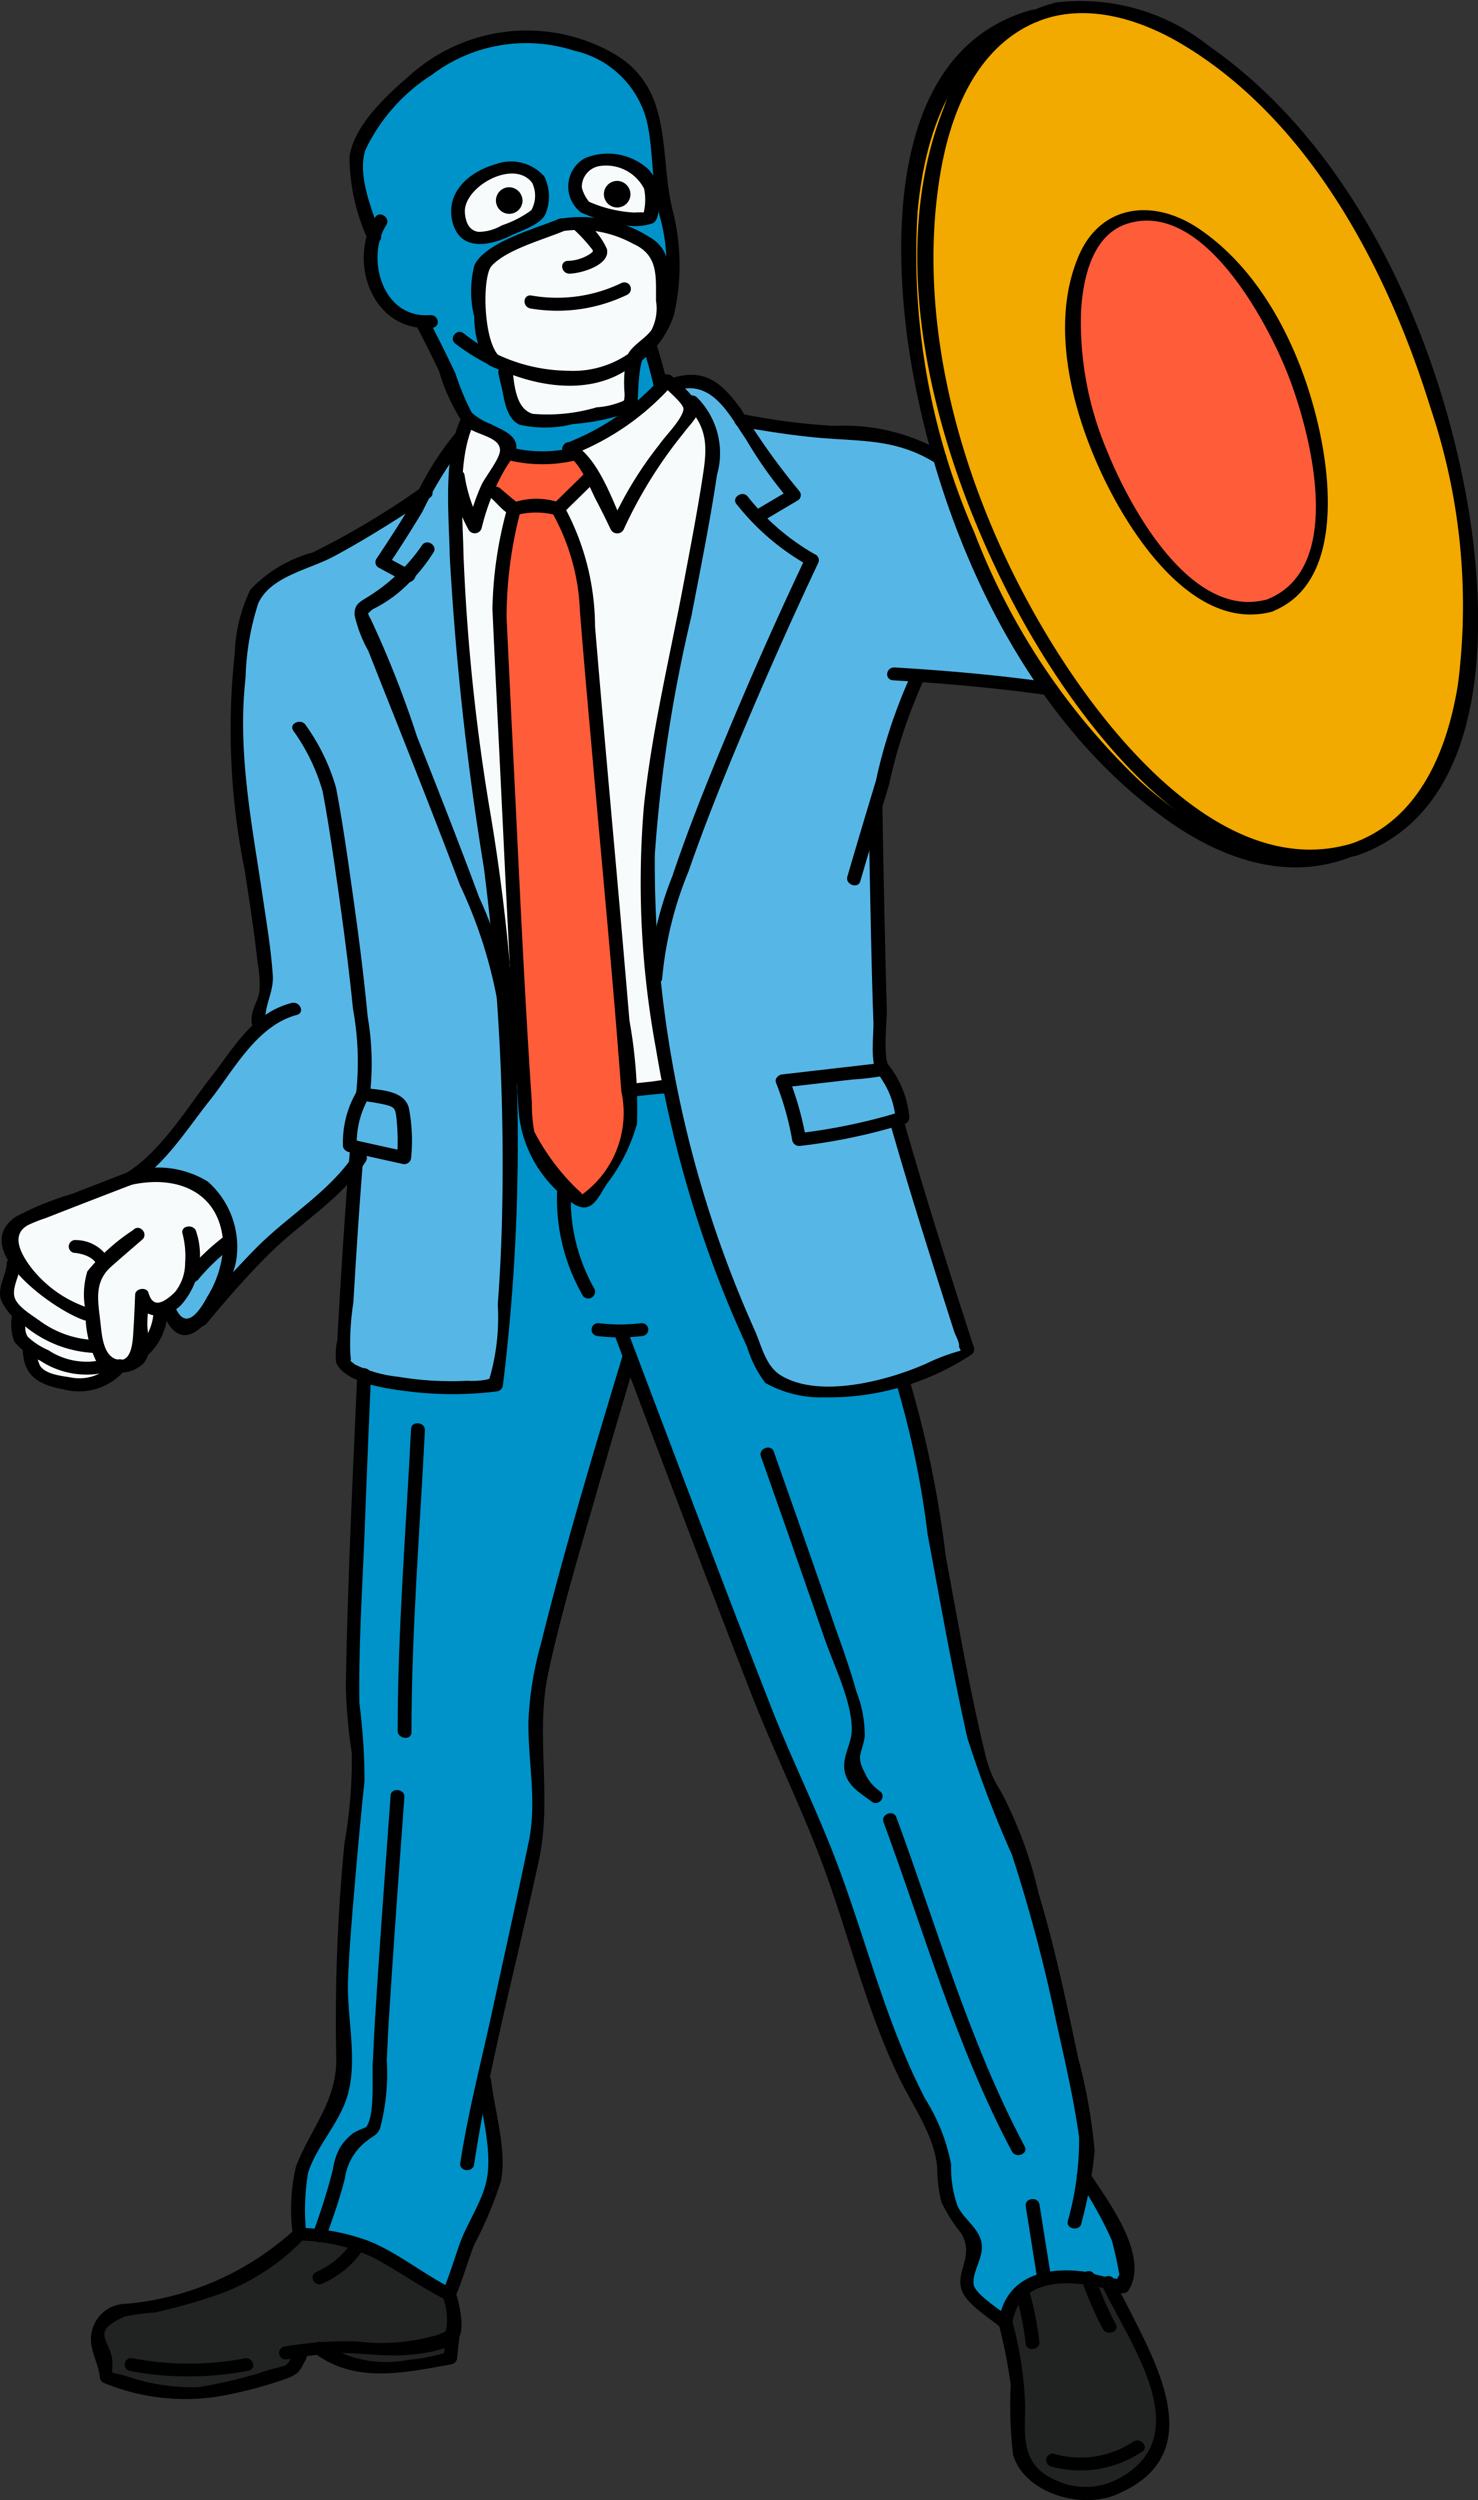 <svg id="组件_63_4" data-name="组件 63 – 4" xmlns="http://www.w3.org/2000/svg" xmlns:xlink="http://www.w3.org/1999/xlink" width="60.505" height="102.333" viewBox="0 0 60.505 102.333">
  <rect x="0" y="0" width="60.505" height="102.333" fill="#333333" stroke="none"/>
  <defs>
    <clipPath id="clip-path">
      <rect id="矩形_294" data-name="矩形 294" width="60.505" height="102.333" fill="none"/>
    </clipPath>
  </defs>
  <g id="组_644" data-name="组 644">
    <g id="组_643" data-name="组 643" clip-path="url(#clip-path)">
      <path id="路径_5754" data-name="路径 5754" d="M101.193,360.982s-.227,11.356-.5,12.135a40.931,40.931,0,0,1-5.394-.445l-.473,13.238.31,2.808s-.764,8.681-.741,10.868l.023,2.187-1.454,3.081s-.256,2.14-.31,3.012l2.408.427,3.712,2.032,1.141-2.942.7-1.68-.082-1.7-.391-2.392,2.2-9.887V387.3l.795-4.8,3.036-10.588,7.719,19.587,3.359,9.41,1.678,3.475.249,2,1.1,1.779-.292,1.854,1.571,1.473.732-1.445a5.14,5.14,0,0,1,3.935-.072l.288-1.237-1.714-3.189v-2.059s-2.441-10.98-3.119-12.389-1.247-2.925-1.247-2.925l-2.6-13.242-.493-2.034a7.941,7.941,0,0,1-4.893.221l-.985-1.211s-2.787-8.43-3.645-11l-1.622.142v1.192a8.206,8.206,0,0,1-1.86,3.276l-2.066-1.872-.5-1.456.084-1.288Z" transform="translate(-80.388 -316.426)" fill="#0093c9"/>
      <path id="路径_5755" data-name="路径 5755" d="M140.639,128.2l-.523,2.135,1.067,12.651,1.194,12.4h5.27l1.342-.068s-1.059-7.509-.911-9.589,2.473-14.171,2.473-14.171l.223-2.587-.893-1.707-.993-.855s-2.085,1.766-2.158,1.792-1.87,1.2-1.87,1.2h-2.24l-.422-.608Z" transform="translate(-121.572 -110.827)" fill="#f7fbfc"/>
      <path id="路径_5756" data-name="路径 5756" d="M56.671,148.156l-1.448,2.468-4.01,2.046s-1.945.41-2.409,1.278a20.545,20.545,0,0,0-.544,10.452c1,4.86.755,5.495.755,5.495l-.228,1.994s-1.708,2.142-1.984,2.489-2.861,3.664-2.861,3.664,2.438-.543,3.2,1.324l.306,1.366-1.307,1.235-.818,1.182-.625.542.936.649,3.973-3.733,3.079-3.054-.522,8.145a6.372,6.372,0,0,0,2.8.992,16.414,16.414,0,0,0,3.466-.1s.557-7.521.559-8.8-1.25-15.731-1.25-15.731l-.964-8.163Z" transform="translate(-38.127 -129.896)" fill="#56b7e6"/>
      <path id="路径_5757" data-name="路径 5757" d="M201.279,126.768a10.033,10.033,0,0,1,1.513,2.241c0,.433-2.373,12.1-2.373,12.1a42.8,42.8,0,0,0-.189,8.518c.449,3.239,1.175,10.045,3.5,14.67l1.541,3.269s3.788.38,5.262-.221a26.984,26.984,0,0,0,2.648-1.256l-2.825-9.131a3.225,3.225,0,0,0-.6-2.313l-.384-10.586,1.754-5.416,5.5.433s-3.87-5.124-4.711-9.552a10.918,10.918,0,0,0-2.782-.969c-.782,0-5.082-.481-5.082-.481L202.7,126.62a1.2,1.2,0,0,0-1.417.148" transform="translate(-173.591 -110.867)" fill="#56b7e6"/>
      <path id="路径_5758" data-name="路径 5758" d="M150.61,152.109l.926.755-.556,3.316,1.063,21.726s1.243,3.07,2.569,3.328c0,0,1.86-2.085,1.86-3.276s-1.922-22.237-1.922-22.237l-1.009-2.857,1.326-1.222-.9-.932h-2.24Z" transform="translate(-130.677 -132.135)" fill="#ff5c39"/>
      <path id="路径_5759" data-name="路径 5759" d="M283.989,3.762S275.082,6.915,283.61,27c0,0,6.185,13.511,14.7,10.422,0,0,9.518-3.16,2.309-21.142,0,0-6.892-16.938-16.634-12.52" transform="translate(-242.869 -2.654)" fill="#f2a900"/>
      <path id="路径_5760" data-name="路径 5760" d="M114.283,28.356l1.558,1.015.422.608a7.449,7.449,0,0,0,2.24,0s3.974-2.2,4.028-3l-.7-1.381a12.078,12.078,0,0,0,.895-2.371c-.034-.408,0-2.618,0-2.618l-.376-1.805s-.29-5.79-4.245-5.8-5.211.856-7,2.729a4.062,4.062,0,0,0-1.315,3.635l.716,1.591a2.055,2.055,0,0,0,.133,2.269,3.961,3.961,0,0,0,1.84,1.311Z" transform="translate(-95.216 -11.404)" fill="#0093c9"/>
      <path id="路径_5761" data-name="路径 5761" d="M38.235,741.911s-2.031,2.053-2.9,2.048a37.194,37.194,0,0,0-4.827,1.227s-.784.73-.516,1.353a5.464,5.464,0,0,1,.354,1.223,6.139,6.139,0,0,0,4.208.607c2.225-.563,3.392-.884,3.392-.884l.291-.555.982-.213a5.8,5.8,0,0,0,3.734.565l1.449-.3.1-1.167-.141-1.445-3.712-2.032Z" transform="translate(-25.973 -650.47)" fill="#212323"/>
      <path id="路径_5762" data-name="路径 5762" d="M310.973,757.854l.529,2.774a7.2,7.2,0,0,0,.2,2.781,3.465,3.465,0,0,0,3.087,1.431,3.1,3.1,0,0,0,2.661-3.267c-.1-1.679-2.167-5.361-2.167-5.361a4.3,4.3,0,0,0-2.733-.089c-1.712.413-1.581,1.731-1.581,1.731" transform="translate(-269.814 -662.787)" fill="#212323"/>
      <path id="路径_5763" data-name="路径 5763" d="M7.233,390.1s-4.99,1.524-4.95,2.122a14.433,14.433,0,0,1-.026,1.544s-.492,1.072-.22,1.468a4.392,4.392,0,0,1,.43.811s.055,1.058.445,1.2c0,0,.026,1.844,1.683,1.426l1.656-.418.983-.487a5.822,5.822,0,0,0,.941-1.476l.1-.47s1.035-.944,1.1-1.226a12.779,12.779,0,0,1,1.652-1.733,2.16,2.16,0,0,0-.649-1.909,8.532,8.532,0,0,0-3.14-.848" transform="translate(-1.696 -342.015)" fill="#f7fbfc"/>
      <path id="路径_5764" data-name="路径 5764" d="M151.92,74.792s-2.64.7-3,1.37a4.557,4.557,0,0,0-.113,3.689l.858.71s-.173,2.188.763,2.131,4.2-.606,4.2-.606l.272-2.024.96-1.18-.078-2.782s-1.607-1.422-2.014-1.385-1.841.079-1.841.079" transform="translate(-128.817 -65.504)" fill="#f7fbfc"/>
      <path id="路径_5765" data-name="路径 5765" d="M145.053,58.032l-2.069.988s-1.059-.053-1.147-.763a1.478,1.478,0,0,1,.864-1.683c.678-.208,2.036-.677,2.353,0a2.038,2.038,0,0,1,0,1.457" transform="translate(-123.051 -49.293)" fill="#f7fbfc"/>
      <path id="路径_5766" data-name="路径 5766" d="M178.758,53.926s.254,1.086.408,1.127,2.439.434,2.439.434a6.57,6.57,0,0,0,.115-1.4c-.068-.361-.921-.919-1.355-.946s-1.118-.4-1.607.787" transform="translate(-155.1 -46.522)" fill="#f7fbfc"/>
      <path id="路径_5767" data-name="路径 5767" d="M333.2,73.075s-3.24,3.95.6,10.791c0,0,2.412,5.617,6.314,4.609,0,0,3.8-1.252.927-9.571,0,0-2.8-8.179-7.843-5.829" transform="translate(-287.991 -63.697)" fill="#ff5c39"/>
    </g>
  </g>
  <g id="组_646" data-name="组 646">
    <g id="组_645" data-name="组 645" clip-path="url(#clip-path)">
      <path id="路径_5768" data-name="路径 5768" d="M109.2,18.433c-.35-1-.958-2.422-.622-3.467a7.42,7.42,0,0,1,2.714-3.071,6.4,6.4,0,0,1,5.84-.993,3.941,3.941,0,0,1,3.021,3.133c.222,1.2.142,2.364.452,3.553a7.517,7.517,0,0,1-.07,4.446A4,4,0,0,1,116.853,24a6.9,6.9,0,0,1-4.248-1.53c-.282-.218-.624.206-.342.423,1.763,1.36,4.77,2.428,6.9,1.145a3.953,3.953,0,0,0,2.041-2.3,9.021,9.021,0,0,0-.027-4.224c-.609-2.324.081-5.072-2.479-6.521a7.171,7.171,0,0,0-8.331.945c-.945.813-2.279,2.053-2.437,3.314a8.174,8.174,0,0,0,.754,3.386c.114.325.638.118.525-.2" transform="translate(-93.621 -8.826)"/>
      <path id="路径_5769" data-name="路径 5769" d="M112.982,71.308c-1.131,1.745-.167,4.722,2.325,4.532.365-.028.285-.552-.079-.524-2,.153-2.627-2.4-1.792-3.688.187-.289-.265-.611-.454-.319" transform="translate(-97.622 -62.419)"/>
      <path id="路径_5770" data-name="路径 5770" d="M128.35,105.178q.5.948.959,1.911a7.862,7.862,0,0,0,1.047,2.228c.441.4,1.433.439,1.45,1.006.01.342-.609,1.1-.759,1.429a8.318,8.318,0,0,0-.555,1.691l.545-.071a6.094,6.094,0,0,1-.679-2c-.031-.34-.593-.265-.563.074a6.489,6.489,0,0,0,.718,2.129.293.293,0,0,0,.545-.071,9.06,9.06,0,0,1,.939-2.374c.126-.233.506-.691.479-.979-.044-.48-.652-.681-1.055-.894a2.472,2.472,0,0,1-.773-.466,10.3,10.3,0,0,1-.666-1.6q-.528-1.121-1.107-2.222c-.16-.306-.686-.1-.525.2" transform="translate(-111.337 -91.903)"/>
      <path id="路径_5771" data-name="路径 5771" d="M198.935,113.472c.15.515.306,1.031.417,1.555.071.334.634.262.563-.074-.111-.523-.267-1.04-.417-1.555-.095-.325-.659-.255-.563.074" transform="translate(-172.597 -99.237)"/>
      <path id="路径_5772" data-name="路径 5772" d="M143.339,54.352a1.809,1.809,0,0,0-1.967-.483c-1.148.322-2.067,1.2-1.771,2.368s1.442,1.016,2.366.566c.425-.206,1.182-.432,1.424-.86a1.846,1.846,0,0,0-.015-1.533c-.141-.315-.665-.11-.525.2a1.215,1.215,0,0,1-.024,1.144,4.327,4.327,0,0,1-1.207.619,1.891,1.891,0,0,1-.956.266c-.413-.056-.531-.446-.556-.785-.077-1.062,2.052-2.251,2.781-1.184.2.288.646-.038.451-.323" transform="translate(-121.077 -47.149)"/>
      <path id="路径_5773" data-name="路径 5773" d="M176.712,52.895a1.452,1.452,0,0,1-.344-.642.867.867,0,0,1,.742-.875,1.753,1.753,0,0,1,1.81.935,2.287,2.287,0,0,1,.006.855c-.019.147-.092.211,0,.164.166-.085-.407-.048-.413-.048a5.29,5.29,0,0,1-1.921-.474.268.268,0,1,0-.209.493,6.592,6.592,0,0,0,1.639.472,2.223,2.223,0,0,0,1.263-.057c.251-.163.229-.6.238-.85a1.7,1.7,0,0,0-.426-1.352,2.463,2.463,0,0,0-2.588-.464,1.329,1.329,0,0,0-.248,2.166c.222.272.672-.052.451-.323" transform="translate(-152.55 -44.584)"/>
      <path id="路径_5774" data-name="路径 5774" d="M154.492,62.746a.544.544,0,1,1-.543-.563.554.554,0,0,1,.543.563" transform="translate(-133.102 -54.519)"/>
      <path id="路径_5775" data-name="路径 5775" d="M187.879,60.635a.544.544,0,1,1-.543-.563.554.554,0,0,1,.543.563" transform="translate(-162.07 -52.668)"/>
      <path id="路径_5776" data-name="路径 5776" d="M174.324,73.133a6.351,6.351,0,0,1,.683.724c.138.177.18.175,0,.3a1.729,1.729,0,0,1-.9.282c-.366.014-.284.538.079.524.5-.019,1.67-.364,1.514-1.013a2.88,2.88,0,0,0-.923-1.141c-.255-.238-.708.082-.451.323" transform="translate(-150.856 -63.762)"/>
      <path id="路径_5777" data-name="路径 5777" d="M162.479,94.832a6.576,6.576,0,0,0,3.954-.553.268.268,0,1,0-.219-.489,6.054,6.054,0,0,1-3.668.516c-.355-.08-.419.447-.066.526" transform="translate(-140.772 -82.207)"/>
      <path id="路径_5778" data-name="路径 5778" d="M149.251,71.912c-.958.4-2.971.935-3.445,1.883a4.312,4.312,0,0,0-.007,2.124,3.861,3.861,0,0,0,.465,1.855c.17.212.551.246.683.405-.328-.4-.06.466-.015.675.106.5.184,1.221.717,1.476a4.7,4.7,0,0,0,2.188-.026,8.944,8.944,0,0,0,2.464-.537.27.27,0,0,0,.173-.213c.036-.486.035-.989.11-1.47.09-.58.15-.55.661-1.054.689-.678.575-1.077.554-2.046-.021-.951.075-1.847-.87-2.358a5.223,5.223,0,0,0-3.677-.715c-.35.1-.127.59.219.489a4.579,4.579,0,0,1,2.829.525c1.053.466.929,1.355.938,2.332a1.934,1.934,0,0,1-.187,1.2c-.274.378-.81.626-.995,1.053a4.937,4.937,0,0,0-.11,1.471,1.271,1.271,0,0,1-.031.422c-.091.164.183-.193-.027-.042a3.274,3.274,0,0,1-1.079.258,7.11,7.11,0,0,1-2.612.268c-.752-.215-.764-1.333-.857-2a.28.28,0,0,0-.248-.226c-.915-.081-1.029-3.341-.582-3.831.612-.671,2.1-1.067,2.961-1.429a.268.268,0,1,0-.219-.489" transform="translate(-126.383 -62.947)"/>
      <path id="路径_5779" data-name="路径 5779" d="M174.291,127.578a10.6,10.6,0,0,0,4.145-2.882l-.452,0c.305.306.913.807.888,1.013-.05.412-.754,1.1-.988,1.445a15.478,15.478,0,0,0-1.99,3.274l.527,0c-.456-.973-1.056-2.816-2.135-3.337-.324-.157-.532.336-.209.493.574.277.948,1.328,1.219,1.842q.314.6.6,1.207a.3.3,0,0,0,.527,0,18.494,18.494,0,0,1,2.478-3.98c.15-.219.565-.611.582-.89.028-.477-.735-1.065-1.049-1.38a.3.3,0,0,0-.453,0,10.048,10.048,0,0,1-3.91,2.712.268.268,0,1,0,.219.489" transform="translate(-150.893 -108.957)"/>
      <path id="路径_5780" data-name="路径 5780" d="M155.837,149.041a5.908,5.908,0,0,0,2.83-.019c.352-.095.128-.582-.219-.489a5.361,5.361,0,0,1-2.544-.019c-.354-.082-.418.445-.066.526" transform="translate(-135.01 -130.203)"/>
      <path id="路径_5781" data-name="路径 5781" d="M151.472,157.411c.213.181.529.6.811.668a.775.775,0,0,0,.342-.031,3.194,3.194,0,0,1,1.448.031.314.314,0,0,0,.332-.087l1.352-1.325c.252-.247-.2-.563-.454-.319l-1.352,1.325.332-.087a2.928,2.928,0,0,0-1.877-.031c-.213.128.059-.054.132.048a1.621,1.621,0,0,0-.241-.205l-.482-.41c-.27-.23-.611.195-.342.423" transform="translate(-131.34 -137.001)"/>
      <path id="路径_5782" data-name="路径 5782" d="M90.431,240.083a8.044,8.044,0,0,1,1.209,2.493c.248,1.323.439,2.657.629,3.988.234,1.638.449,3.278.614,4.923a11.969,11.969,0,0,1,.126,3.461c-.069.335.5.4.565.062a11.308,11.308,0,0,0-.09-3.21c-.167-1.775-.4-3.545-.652-5.31-.193-1.354-.385-2.711-.642-4.056a8.293,8.293,0,0,0-1.235-2.557c-.173-.3-.7-.1-.525.2" transform="translate(-78.432 -210.186)"/>
      <path id="路径_5783" data-name="路径 5783" d="M104.34,167.375c-.161,1.891-.284,3.784-.4,5.678q-.069,1.127-.131,2.255a2.788,2.788,0,0,0-.049.9c.346.887,2.271,1.115,3.167,1.215a14.578,14.578,0,0,0,3.416-.025.28.28,0,0,0,.243-.231,81.384,81.384,0,0,0-.485-23.283,82.642,82.642,0,0,1-1.127-10.765c-.026-1.6-.274-3.9.449-5.39.151-.31-.378-.505-.529-.195-.777,1.6-.513,3.943-.483,5.659a120.022,120.022,0,0,0,1.4,12.785,95.835,95.835,0,0,1,.734,14.623c-.031,1.082-.085,2.163-.167,3.243a8.951,8.951,0,0,1-.309,2.924c-.138.26.379-.044-.121.141a3.228,3.228,0,0,1-.834.055,12.931,12.931,0,0,1-2.815-.165,5.216,5.216,0,0,1-1.777-.507c-.266-.235-.117-.006-.177-.387a10.76,10.76,0,0,1,.122-2.142c.125-2.111.259-4.221.438-6.328.029-.339-.536-.4-.565-.062" transform="translate(-90.001 -120.448)"/>
      <path id="路径_5784" data-name="路径 5784" d="M119.426,143.042a12.325,12.325,0,0,0-1.646,2.611c-.487.862-1.036,1.7-1.586,2.527a.256.256,0,0,0,.056.371l1.061.575c.312.169.658-.252.342-.423l-1.061-.575.056.371c.488-.734.964-1.476,1.415-2.23a15.433,15.433,0,0,1,1.818-2.908c.241-.257-.214-.574-.454-.319" transform="translate(-100.769 -125.329)"/>
      <path id="路径_5785" data-name="路径 5785" d="M112.4,180.266a7.406,7.406,0,0,1-2.089,2.035c-.466.3-.685.354-.678.824a5.365,5.365,0,0,0,.563,1.469q.54,1.371,1.086,2.739c.9,2.276,1.8,4.552,2.663,6.842a19.237,19.237,0,0,1,1.5,4.565c.033.34.6.265.563-.074a16.952,16.952,0,0,0-1.276-3.986c-.816-2.206-1.679-4.4-2.545-6.586a41.577,41.577,0,0,0-1.9-4.818.9.9,0,0,1-.133-.363c-.067.347.1.025.278-.049a5.471,5.471,0,0,0,.936-.6,7.045,7.045,0,0,0,1.485-1.682c.21-.278-.243-.6-.454-.319" transform="translate(-95.119 -157.954)"/>
      <path id="路径_5786" data-name="路径 5786" d="M78.939,161.579a33.655,33.655,0,0,1-4.425,2.648,5.458,5.458,0,0,0-2.571,1.532,6.494,6.494,0,0,0-.637,2.61,28.91,28.91,0,0,0,.406,8.86c.192,1.262.391,2.526.53,3.795a4.668,4.668,0,0,1,.076,1.157c-.079.509-.373.77-.317,1.316.034.34.6.265.563-.074-.062-.612.345-1.209.3-1.874-.073-1.083-.256-2.164-.415-3.238-.442-2.99-1.043-5.92-.7-8.951a10.809,10.809,0,0,1,.519-3.044c.506-1.113,2.064-1.37,3.1-1.926,1.352-.726,2.645-1.557,3.921-2.393.3-.2-.048-.615-.347-.42" transform="translate(-61.696 -141.619)"/>
      <path id="路径_5787" data-name="路径 5787" d="M44.915,333c-1.6.426-2.335,1.811-3.247,2.975-.992,1.266-2.1,3.133-3.541,4-.234.14-.06.533.213.472,1.987-.444,3.694.356,3.786,2.445a4.324,4.324,0,0,1-.657,2.135c-.334.629-.926,1.47-1.348.319-.119-.323-.643-.117-.525.2,1.024,2.79,2.827-.723,3.059-2a3.573,3.573,0,0,0-1.161-3.236,3.9,3.9,0,0,0-3.233-.388l.213.472c1.264-.758,2.214-2.3,3.091-3.395.968-1.211,1.917-3.068,3.569-3.509.352-.094.128-.581-.219-.489" transform="translate(-32.986 -291.947)"/>
      <path id="路径_5788" data-name="路径 5788" d="M60.488,389.3c.8-.97,1.63-1.923,2.523-2.817,1.326-1.328,2.956-2.252,4-3.823.191-.288-.262-.609-.454-.319-1.036,1.563-2.68,2.5-4,3.823-.892.9-1.726,1.847-2.523,2.817-.222.271.231.59.454.319" transform="translate(-52.037 -335.118)"/>
      <path id="路径_5789" data-name="路径 5789" d="M5.635,389.22l-2.277.881a12.348,12.348,0,0,0-2.259.918c-2.021,1.327,1.586,3.865,2.792,4.252.345.11.557-.381.209-.493a4.918,4.918,0,0,1-2.412-1.688c-.387-.517-.844-1.315-.11-1.718a6.476,6.476,0,0,1,.739-.292q1.766-.692,3.537-1.371c.339-.131.119-.619-.219-.489" transform="translate(-0.43 -341.229)"/>
      <path id="路径_5790" data-name="路径 5790" d="M.279,417.974c-.036.51-.389.957-.243,1.474a2.336,2.336,0,0,0,.995,1.1A4.806,4.806,0,0,0,3.8,421.634c.363.017.433-.509.066-.526a4.086,4.086,0,0,1-2.239-.786c-.322-.234-.871-.555-1.014-.916-.161-.406.2-.945.226-1.37.024-.339-.541-.4-.565-.062" transform="translate(0 -366.26)"/>
      <path id="路径_5791" data-name="路径 5791" d="M3.556,435.081a1.978,1.978,0,0,0,.09,1.1,2.779,2.779,0,0,0,1.045.763,3.441,3.441,0,0,0,2.92.426.268.268,0,1,0-.219-.489,2.828,2.828,0,0,1-2.359-.361,2.837,2.837,0,0,1-.832-.54c-.168-.218-.1-.573-.081-.836.028-.339-.537-.4-.565-.062" transform="translate(-3.057 -381.259)"/>
      <path id="路径_5792" data-name="路径 5792" d="M28.03,407.45a8.145,8.145,0,0,0-1.9,1.708,3.242,3.242,0,0,0-.073,1.605,4.482,4.482,0,0,0,.45,2.1,1.339,1.339,0,0,0,1.9.081c.429-.448.166-1.148.179-1.676.009-.367.05-.735.066-1.1l-.545.071c.27.905,1.194.919,1.843.316a3.073,3.073,0,0,0,.637-3.021c-.086-.329-.65-.258-.563.074a3.621,3.621,0,0,1,.108,1.208,1.9,1.9,0,0,1-.417,1.192c-.727.706-.966.421-1.083.027-.076-.255-.534-.184-.545.071-.02.448-.035.9-.064,1.345s-.023,1.562-.748,1.29c-.521-.2-.558-1.058-.613-1.528-.1-.869-.261-1.623.444-2.25.416-.37.841-.733,1.266-1.1.268-.229-.077-.65-.347-.42" transform="translate(-22.554 -357.12)"/>
      <path id="路径_5793" data-name="路径 5793" d="M21.426,412.293c.375.039.839.193.952.569.1.328.622.12.525-.2a1.586,1.586,0,0,0-1.41-.89.265.265,0,1,0-.066.526" transform="translate(-18.38 -361.015)"/>
      <path id="路径_5794" data-name="路径 5794" d="M57.824,412.134a8.625,8.625,0,0,1,1.394-1.336c.3-.2-.053-.622-.347-.42a9.294,9.294,0,0,0-1.5,1.437c-.238.26.217.577.454.319" transform="translate(-49.719 -359.752)"/>
      <path id="路径_5795" data-name="路径 5795" d="M7.051,446.236c.036,1.048.619,1.417,1.66,1.608a2.455,2.455,0,0,0,2.543-.814c.24-.258-.215-.575-.454-.319a1.842,1.842,0,0,1-1.828.639c-.374-.057-.985-.127-1.211-.464a1.5,1.5,0,0,1-.147-.725c-.012-.341-.575-.264-.563.074" transform="translate(-6.118 -390.979)"/>
      <path id="路径_5796" data-name="路径 5796" d="M43.112,435.01a2.484,2.484,0,0,0,.768-1.782c.013-.338-.551-.4-.565-.062a2.267,2.267,0,0,1-.3,1.1,2.093,2.093,0,0,1-.186.253c-.033.04-.111.112-.066.073-.266.231.079.652.347.42" transform="translate(-37.022 -379.58)"/>
      <path id="路径_5797" data-name="路径 5797" d="M152.878,167.191a16.419,16.419,0,0,0-.606,4.131c.086,1.932.183,3.864.278,5.8.239,4.846.451,9.7.779,14.538a5.078,5.078,0,0,0,2.221,3.979c.744.495,1.01-.16,1.4-.783a7.175,7.175,0,0,0,1.238-2.467,20.1,20.1,0,0,0-.308-4.234q-.335-3.974-.694-7.947c-.242-2.726-.489-5.452-.714-8.18a10.345,10.345,0,0,0-1.26-4.905c-.173-.3-.7-.1-.525.2a8.842,8.842,0,0,1,1.166,4.081c.157,1.984.336,3.967.512,5.95.4,4.566.845,9.131,1.182,13.7a4.132,4.132,0,0,1-1.51,4.159c-.2.121.071.15-.28-.132a9.15,9.15,0,0,1-1.772-2.372,6.35,6.35,0,0,1-.1-1.2c-.3-4.44-.5-8.887-.718-13.331q-.163-3.267-.316-6.535a17.106,17.106,0,0,1,.589-4.4c.071-.334-.494-.395-.565-.062" transform="translate(-132.113 -146.391)"/>
      <path id="路径_5798" data-name="路径 5798" d="M268.652,265.97q.043,2.62.1,5.239c.027,1.2.055,2.393.1,3.59.014.414-.154,1.754.185,2.07.256.238.709-.083.451-.323s-.077-1.937-.088-2.283c-.037-1.186-.064-2.371-.09-3.557q-.053-2.4-.093-4.809c-.006-.34-.569-.263-.563.074" transform="translate(-233.096 -232.931)"/>
      <path id="路径_5799" data-name="路径 5799" d="M208.159,160.986c.593,2.091,1.237,4.169,1.892,6.244q.378,1.2.762,2.395c.052.162.222.442.2.605-.009.053.072.13.059.183a7.912,7.912,0,0,0-1.378.516c-1.5.676-4.343,1.466-5.953.507-.65-.387-.793-1.19-1.1-1.879a46.671,46.671,0,0,1-4.082-19.448,60.389,60.389,0,0,1,1.5-9.77c.367-1.921.758-3.842,1.046-5.775a3.228,3.228,0,0,0-.812-3.163c-.248-.247-.7.074-.451.323.952.949.845,1.831.667,2.979-.232,1.493-.521,2.978-.8,4.463-.566,2.981-1.288,5.982-1.6,9a37.332,37.332,0,0,0,.5,9.905,48.748,48.748,0,0,0,1.573,6.6q.587,1.872,1.332,3.7.387.943.818,1.87a4.736,4.736,0,0,0,.749,1.488,4.653,4.653,0,0,0,2.433.593,10.639,10.639,0,0,0,6.011-1.753.258.258,0,0,0,.089-.312c-1.005-3.1-1.994-6.2-2.881-9.332-.093-.326-.657-.256-.563.074" transform="translate(-171.753 -115.127)"/>
      <path id="路径_5800" data-name="路径 5800" d="M262.562,231.881q.573-1.96,1.167-3.914a21.236,21.236,0,0,1,1.413-4.286c.17-.3-.359-.494-.529-.195a21.251,21.251,0,0,0-1.413,4.286q-.594,1.954-1.167,3.914c-.1.325.433.524.529.195" transform="translate(-227.344 -195.81)"/>
      <path id="路径_5801" data-name="路径 5801" d="M274.65,222.173c2.154.13,4.31.318,6.443.625a.265.265,0,1,0,.066-.526c-2.133-.307-4.289-.495-6.443-.625-.364-.022-.433.5-.066.526" transform="translate(-238.089 -194.328)"/>
      <path id="路径_5802" data-name="路径 5802" d="M206.154,125.118c1.528-.528,2.228,1,2.913,1.981a16.945,16.945,0,0,0,1.735,2.446l.052-.371-1.278.757c-.309.183.04.6.347.42l1.278-.757a.253.253,0,0,0,.052-.371,27.877,27.877,0,0,1-2.4-3.376c-.764-1.033-1.462-1.721-2.921-1.217-.344.119-.123.607.219.489" transform="translate(-178.529 -109.12)"/>
      <path id="路径_5803" data-name="路径 5803" d="M204.186,164.471a9.928,9.928,0,0,0,2.978,2.53l-.16-.344q-1.719,3.627-3.257,7.327c-.784,1.877-1.541,3.768-2.188,5.69a14.5,14.5,0,0,0-.985,4.126c-.008.338.556.4.565.062a14.983,14.983,0,0,1,1.079-4.372c.652-1.884,1.4-3.74,2.173-5.583q1.493-3.555,3.142-7.054a.265.265,0,0,0-.16-.344,9.426,9.426,0,0,1-2.737-2.36c-.231-.265-.681.058-.451.323" transform="translate(-174.029 -143.83)"/>
      <path id="路径_5804" data-name="路径 5804" d="M227.355,137.942c1.082.183,2.174.362,3.27.455,1.766.15,3.133.047,4.711,1.02.3.187.648-.234.342-.423a8.066,8.066,0,0,0-4.485-1.087,26.775,26.775,0,0,1-3.772-.491.265.265,0,1,0-.066.526" transform="translate(-197.057 -120.475)"/>
      <path id="路径_5805" data-name="路径 5805" d="M296.781,37.461c-3.067,1.128-6.116-.711-8.268-2.651a27.721,27.721,0,0,1-6.79-10.182A28.319,28.319,0,0,1,279.4,11.452c.284-3.025,1.364-6.75,4.867-7.727.351-.1.128-.585-.219-.489-6.143,1.714-5.673,10.346-4.837,14.891,1.219,6.628,4.57,14.2,10.532,18.358,2.1,1.466,4.7,2.407,7.261,1.465.341-.126.121-.614-.219-.489" transform="translate(-241.833 -2.826)"/>
      <path id="路径_5806" data-name="路径 5806" d="M301.525,34.526c-5.137,1.524-9.8-4.3-12-7.758-3.6-5.649-5.913-12.889-4.87-19.486.363-2.3,1.284-5.025,3.62-6.223,2.047-1.05,4.416-.366,6.262.726,5.352,3.166,8.522,9.435,10.212,14.905a25.319,25.319,0,0,1,1.126,11.314c-.409,2.57-1.51,5.524-4.346,6.521-.343.121-.122.609.219.489,5.842-2.053,5.278-10.5,4.41-15.009-1.261-6.555-4.584-14.016-10.489-18.131A8.426,8.426,0,0,0,289.437.1a6.489,6.489,0,0,0-4.6,4.283c-2.589,6.508-.19,14.683,3,20.617,2.291,4.255,7.624,11.873,13.9,10.011.349-.1.127-.591-.219-.489" transform="translate(-246.19 0)"/>
      <path id="路径_5807" data-name="路径 5807" d="M337.686,85.715c-3.173.842-5.676-3.976-6.51-6.042a13.486,13.486,0,0,1-1.085-5.746c.073-1.254.412-3.134,1.906-3.6,3.107-.973,5.719,4.083,6.51,6.042.9,2.233,2.531,8.052-.82,9.348-.339.131-.119.619.219.489,2.7-1.046,2.445-4.845,2.027-7.011-.6-3.109-2.174-6.74-5.016-8.66-1.859-1.256-4.019-.995-4.92,1.109-1.315,3.068-.093,7.064,1.418,9.867,1.11,2.058,3.505,5.488,6.491,4.7.352-.093.129-.581-.219-.489" transform="translate(-285.837 -61.174)"/>
      <path id="路径_5808" data-name="路径 5808" d="M193.13,359.324q.372-.043.744-.081c.172-.018.345-.035.518-.049.069-.006.143,0,.212-.015.113-.018.042.033-.063-.047.283.216.625-.207.342-.423-.2-.154-.7-.029-.929-.006q-.452.045-.9.1a.265.265,0,1,0,.079.524" transform="translate(-167.296 -314.431)"/>
      <path id="路径_5809" data-name="路径 5809" d="M183.139,439.9a7.59,7.59,0,0,0,1.859,0,.265.265,0,1,0-.079-.524,6.966,6.966,0,0,1-1.714,0,.265.265,0,1,0-.066.526" transform="translate(-158.69 -385.217)"/>
      <path id="路径_5810" data-name="路径 5810" d="M149,448.2c-1.19,3.942-2.38,7.895-3.37,11.885a13.859,13.859,0,0,0-.513,3.178c-.021,1.667.356,3.26.014,4.922-.466,2.26-.973,4.514-1.459,6.771-.456,2.119-1.018,4.248-1.345,6.389-.051.338.513.4.565.062.637-4.178,1.766-8.329,2.655-12.466.555-2.581-.168-5.147.393-7.715.542-2.479,1.277-4.926,1.981-7.368q.788-2.735,1.609-5.462c.1-.324-.43-.524-.529-.195" transform="translate(-123.485 -392.807)"/>
      <path id="路径_5811" data-name="路径 5811" d="M209.111,475.8a15.779,15.779,0,0,1,1.388,2.477,14.191,14.191,0,0,1,.312,1.414q-.23.378.071.26.263-.019.009-.064a7.3,7.3,0,0,1-1.362-.3c-1.787-.273-3.392.192-3.664,2.044l.453-.181c-.335-.286-1.407-.958-1.468-1.347-.09-.579.508-1.187.282-1.863-.181-.54-.706-.847-.95-1.372a4.777,4.777,0,0,1-.257-1.684,7.747,7.747,0,0,0-1.067-2.7c-1.611-3.108-2.408-6.487-3.64-9.727-.81-2.128-1.829-4.173-2.661-6.295-1.16-2.959-2.288-5.93-3.416-8.9q-1.226-3.228-2.444-6.46c-.121-.322-.645-.116-.525.2,1.831,4.864,3.667,9.727,5.553,14.572.82,2.107,1.8,4.141,2.637,6.238,1.251,3.121,1.958,6.457,3.424,9.5.57,1.182,1.451,2.373,1.567,3.683a6.1,6.1,0,0,0,.177,1.435,6.936,6.936,0,0,0,.82,1.286c.548.964-.328,1.6.049,2.406.25.531,1.124,1.061,1.576,1.447a.291.291,0,0,0,.453-.18c.309-2.1,2.787-1.781,4.421-1.258a.3.3,0,0,0,.332-.087c.9-1.423-.856-3.691-1.62-4.868-.189-.292-.638.035-.451.323" transform="translate(-164.988 -386.587)"/>
      <path id="路径_5812" data-name="路径 5812" d="M284.6,490.852a17.6,17.6,0,0,0,.541-2.951,22.362,22.362,0,0,0-.675-3.806c-.476-2.252-.949-4.516-1.617-6.727a17.13,17.13,0,0,0-1.544-4.178,4.661,4.661,0,0,1-.65-1.56c-.653-2.67-1.106-5.386-1.612-8.083a43.529,43.529,0,0,0-1.514-7.309c-.122-.322-.646-.116-.525.2a37.2,37.2,0,0,1,1.3,6.229c.522,2.781,1.009,5.571,1.628,8.334a45.939,45.939,0,0,0,1.822,4.773,64.833,64.833,0,0,1,1.82,6.865c.345,1.556.71,3.12.931,4.7a12.242,12.242,0,0,1-.467,3.451c-.049.338.515.4.565.062" transform="translate(-240.33 -399.863)"/>
      <path id="路径_5813" data-name="路径 5813" d="M235.266,481.088q1.312,3.716,2.6,7.439c.384,1.113,1.171,2.685,1.115,3.824-.027.558-.45,1.105-.26,1.735.159.527.642.795,1.077,1.126.283.216.625-.207.342-.423a1.739,1.739,0,0,1-.623-.76c-.384-.7-.1-.794,0-1.489a5.031,5.031,0,0,0-.348-1.846c-.274-1-.64-1.973-.979-2.951q-1.189-3.433-2.4-6.859c-.115-.325-.638-.118-.525.2" transform="translate(-204.115 -421.471)"/>
      <path id="路径_5814" data-name="路径 5814" d="M273.16,602.48c1.67,4.511,2.982,9.2,5.258,13.483.162.3.687.1.525-.2-2.276-4.285-3.588-8.971-5.258-13.483-.12-.323-.644-.116-.525.2" transform="translate(-236.993 -527.903)"/>
      <path id="路径_5815" data-name="路径 5815" d="M317.246,730.577l.468,2.952c.053.338.617.264.563-.074l-.468-2.952c-.053-.337-.617-.264-.563.074" transform="translate(-275.256 -640.276)"/>
      <path id="路径_5816" data-name="路径 5816" d="M308.812,757.847a20.571,20.571,0,0,1,.5,2.518,17.514,17.514,0,0,0,.091,2.833c.428,1.547,2.726,2.272,4.2,1.663,4.288-1.767,1.2-6.1-.043-8.8-.145-.313-.67-.109-.525.2,1.072,2.318,4.033,6.186.65,7.956a2.845,2.845,0,0,1-2.544.035c-1.41-.611-1.254-1.78-1.24-3.011a14.552,14.552,0,0,0-.523-3.476c-.078-.331-.641-.26-.563.074" transform="translate(-267.935 -662.744)"/>
      <path id="路径_5817" data-name="路径 5817" d="M314.345,760.349a14.172,14.172,0,0,1,.381,1.958c.026.341.589.265.563-.074a14.142,14.142,0,0,0-.381-1.958c-.074-.332-.637-.261-.563.074" transform="translate(-272.736 -666.381)"/>
      <path id="路径_5818" data-name="路径 5818" d="M334.446,754.547a13.94,13.94,0,0,0,.87,2.011c.176.3.7.094.525-.2a13.931,13.931,0,0,1-.87-2.011c-.127-.321-.651-.115-.525.2" transform="translate(-290.165 -661.228)"/>
      <path id="路径_5819" data-name="路径 5819" d="M323.806,811.521a4.529,4.529,0,0,0,3.744-.593c.312-.177-.038-.6-.347-.42a3.9,3.9,0,0,1-3.187.52.268.268,0,1,0-.209.493" transform="translate(-280.804 -710.575)"/>
      <path id="路径_5820" data-name="路径 5820" d="M92.823,454.5c-.186,4.285-.4,8.575-.469,12.864a22.055,22.055,0,0,0,.246,2.682,19.8,19.8,0,0,1-.3,3.667,74.406,74.406,0,0,0-.339,8.745c.048,1.829-1.014,2.866-1.648,4.5a7.8,7.8,0,0,0-.138,2.735.275.275,0,0,0,.249.294,7.4,7.4,0,0,1,3.044.693c1.023.547,1.964,1.221,3.005,1.75a.294.294,0,0,0,.369-.149c.294-.692.494-1.406.756-2.1a16.244,16.244,0,0,0,1.113-2.642c.232-1.279-.258-2.834-.411-4.12-.04-.339-.6-.265-.563.074.154,1.3.691,2.974.326,4.246-.241.841-.77,1.592-1.059,2.417-.228.649-.421,1.3-.691,1.936l.369-.149c-1.153-.585-2.19-1.449-3.385-1.935a8.862,8.862,0,0,0-2.807-.541l.249.294a9.275,9.275,0,0,1,.07-2.544c.348-1.105,1.292-2.039,1.617-3.169.429-1.49-.045-3.231.019-4.756.06-1.434.191-2.868.313-4.3.109-1.274.226-2.547.362-3.818a25.475,25.475,0,0,0-.21-3.175c-.036-2.366.125-4.745.216-7.109q.121-3.162.259-6.324c.015-.338-.55-.4-.565-.062" transform="translate(-78.197 -398.282)"/>
      <path id="路径_5821" data-name="路径 5821" d="M172.43,391.951a7.947,7.947,0,0,0,1.046,4.541.278.278,0,0,0,.451-.323,7.378,7.378,0,0,1-.932-4.156c0-.336-.567-.4-.565-.062" transform="translate(-149.609 -343.445)"/>
      <path id="路径_5822" data-name="路径 5822" d="M123.552,472.857c-.207,4.116-.549,8.245-.549,12.366,0,.337.565.4.565.062,0-4.121.343-8.25.55-12.366.017-.338-.548-.4-.565-.062" transform="translate(-106.723 -414.378)"/>
      <path id="路径_5823" data-name="路径 5823" d="M99.828,594.723c-.228,3.159-.465,6.319-.657,9.481-.029.47-.042.94-.072,1.409-.039.619.1,2.164-.272,2.679a3.749,3.749,0,0,0-.518.234,2.279,2.279,0,0,0-.546.588,2.687,2.687,0,0,0-.3.918,25.383,25.383,0,0,1-.822,2.611c-.113.322.415.52.529.195.286-.815.59-1.639.791-2.477a2.317,2.317,0,0,1,.864-1.484c.332-.27.429-.233.566-.524a8.746,8.746,0,0,0,.28-2.794c.026-.46.04-.92.069-1.38.192-3.133.426-6.264.652-9.4.024-.339-.54-.4-.565-.062" transform="translate(-83.838 -521.224)"/>
      <path id="路径_5824" data-name="路径 5824" d="M36.439,739.986A11.743,11.743,0,0,1,29.562,743a1.439,1.439,0,0,0-1.379,1.047c-.215.739.249,1.288.311,1.987a.265.265,0,0,0,.177.209,8.744,8.744,0,0,0,4.652.553,17.676,17.676,0,0,0,2.837-.742c.494-.207.506-.289.771-.793.16-.306-.369-.5-.529-.2-.291.555-.225.436-.964.638a18.267,18.267,0,0,1-2.937.716,8.32,8.32,0,0,1-2.948-.464c-.729-.207-.53.026-.546-.552-.024-.9-.989-1.223.5-1.875a8.015,8.015,0,0,1,1.236-.169,22.778,22.778,0,0,0,2.688-.767,9.1,9.1,0,0,0,3.458-2.288c.25-.248-.206-.565-.454-.319" transform="translate(-24.404 -648.704)"/>
      <path id="路径_5825" data-name="路径 5825" d="M38.7,783.635a12.931,12.931,0,0,0,4.861-.019c.347-.111.125-.6-.219-.489a12.349,12.349,0,0,1-4.576-.019.265.265,0,1,0-.066.526" transform="translate(-33.366 -686.588)"/>
      <path id="路径_5826" data-name="路径 5826" d="M86.572,762.641a17.839,17.839,0,0,1,2.022-.262c.922-.019,1.842.141,2.77.088.585-.034,1.879-.168,2.228-.649.308-.424.041-1.517-.106-1.952-.11-.326-.634-.118-.525.2a2.517,2.517,0,0,1,.128,1.434c-.1.233.248-.218.044-.036a2.282,2.282,0,0,1-.674.251,8.11,8.11,0,0,1-3,.189,14.624,14.624,0,0,0-2.963.209.265.265,0,1,0,.079.524" transform="translate(-74.842 -666.068)"/>
      <path id="路径_5827" data-name="路径 5827" d="M96.742,774.487c1.667,1.235,3.641.79,5.57.443a.282.282,0,0,0,.243-.231l.1-.923c.035-.339-.53-.4-.565-.062a2.741,2.741,0,0,0-.058.56c.041.34-.2.3.171.138a7.323,7.323,0,0,1-1.671.338,4.614,4.614,0,0,1-3.444-.686c-.287-.212-.629.211-.342.423" transform="translate(-83.845 -678.156)"/>
      <path id="路径_5828" data-name="路径 5828" d="M98.3,743.276a3.408,3.408,0,0,1-1.485,1.278c-.337.134-.118.622.219.489a3.919,3.919,0,0,0,1.719-1.448c.194-.286-.258-.607-.454-.319" transform="translate(-83.852 -651.567)"/>
      <path id="路径_5829" data-name="路径 5829" d="M106.119,363.917l2.221.491a.282.282,0,0,0,.316-.232,7.126,7.126,0,0,0-.088-2.058c-.185-.732-1.177-.744-1.849-.826a.293.293,0,0,0-.3.166,4.1,4.1,0,0,0-.55,2.233c.078.331.642.26.563-.074a3.7,3.7,0,0,1,.516-1.964l-.3.166a9.166,9.166,0,0,1,.911.149c.433.1.451.168.5.572a9.294,9.294,0,0,1,.027,1.575l.316-.232-2.221-.491c-.355-.079-.419.448-.066.526" transform="translate(-91.828 -316.761)"/>
      <path id="路径_5830" data-name="路径 5830" d="M240.284,354.007l2.813-.324a11.739,11.739,0,0,0,1.228-.141c.171-.039-.143-.035-.173-.085.063.106.141.206.2.312a3.349,3.349,0,0,1,.507,1.526l.242-.3a23.523,23.523,0,0,1-4.229.887l.321.225a12.773,12.773,0,0,0-.691-2.465c-.149-.311-.674-.107-.525.2a12.127,12.127,0,0,1,.653,2.334.292.292,0,0,0,.321.225,23.507,23.507,0,0,0,4.229-.887.278.278,0,0,0,.242-.3,3.988,3.988,0,0,0-.842-2.111.3.3,0,0,0-.265-.1l-4.116.474a.265.265,0,1,0,.079.524" transform="translate(-208.198 -309.498)"/>
    </g>
  </g>
</svg>
